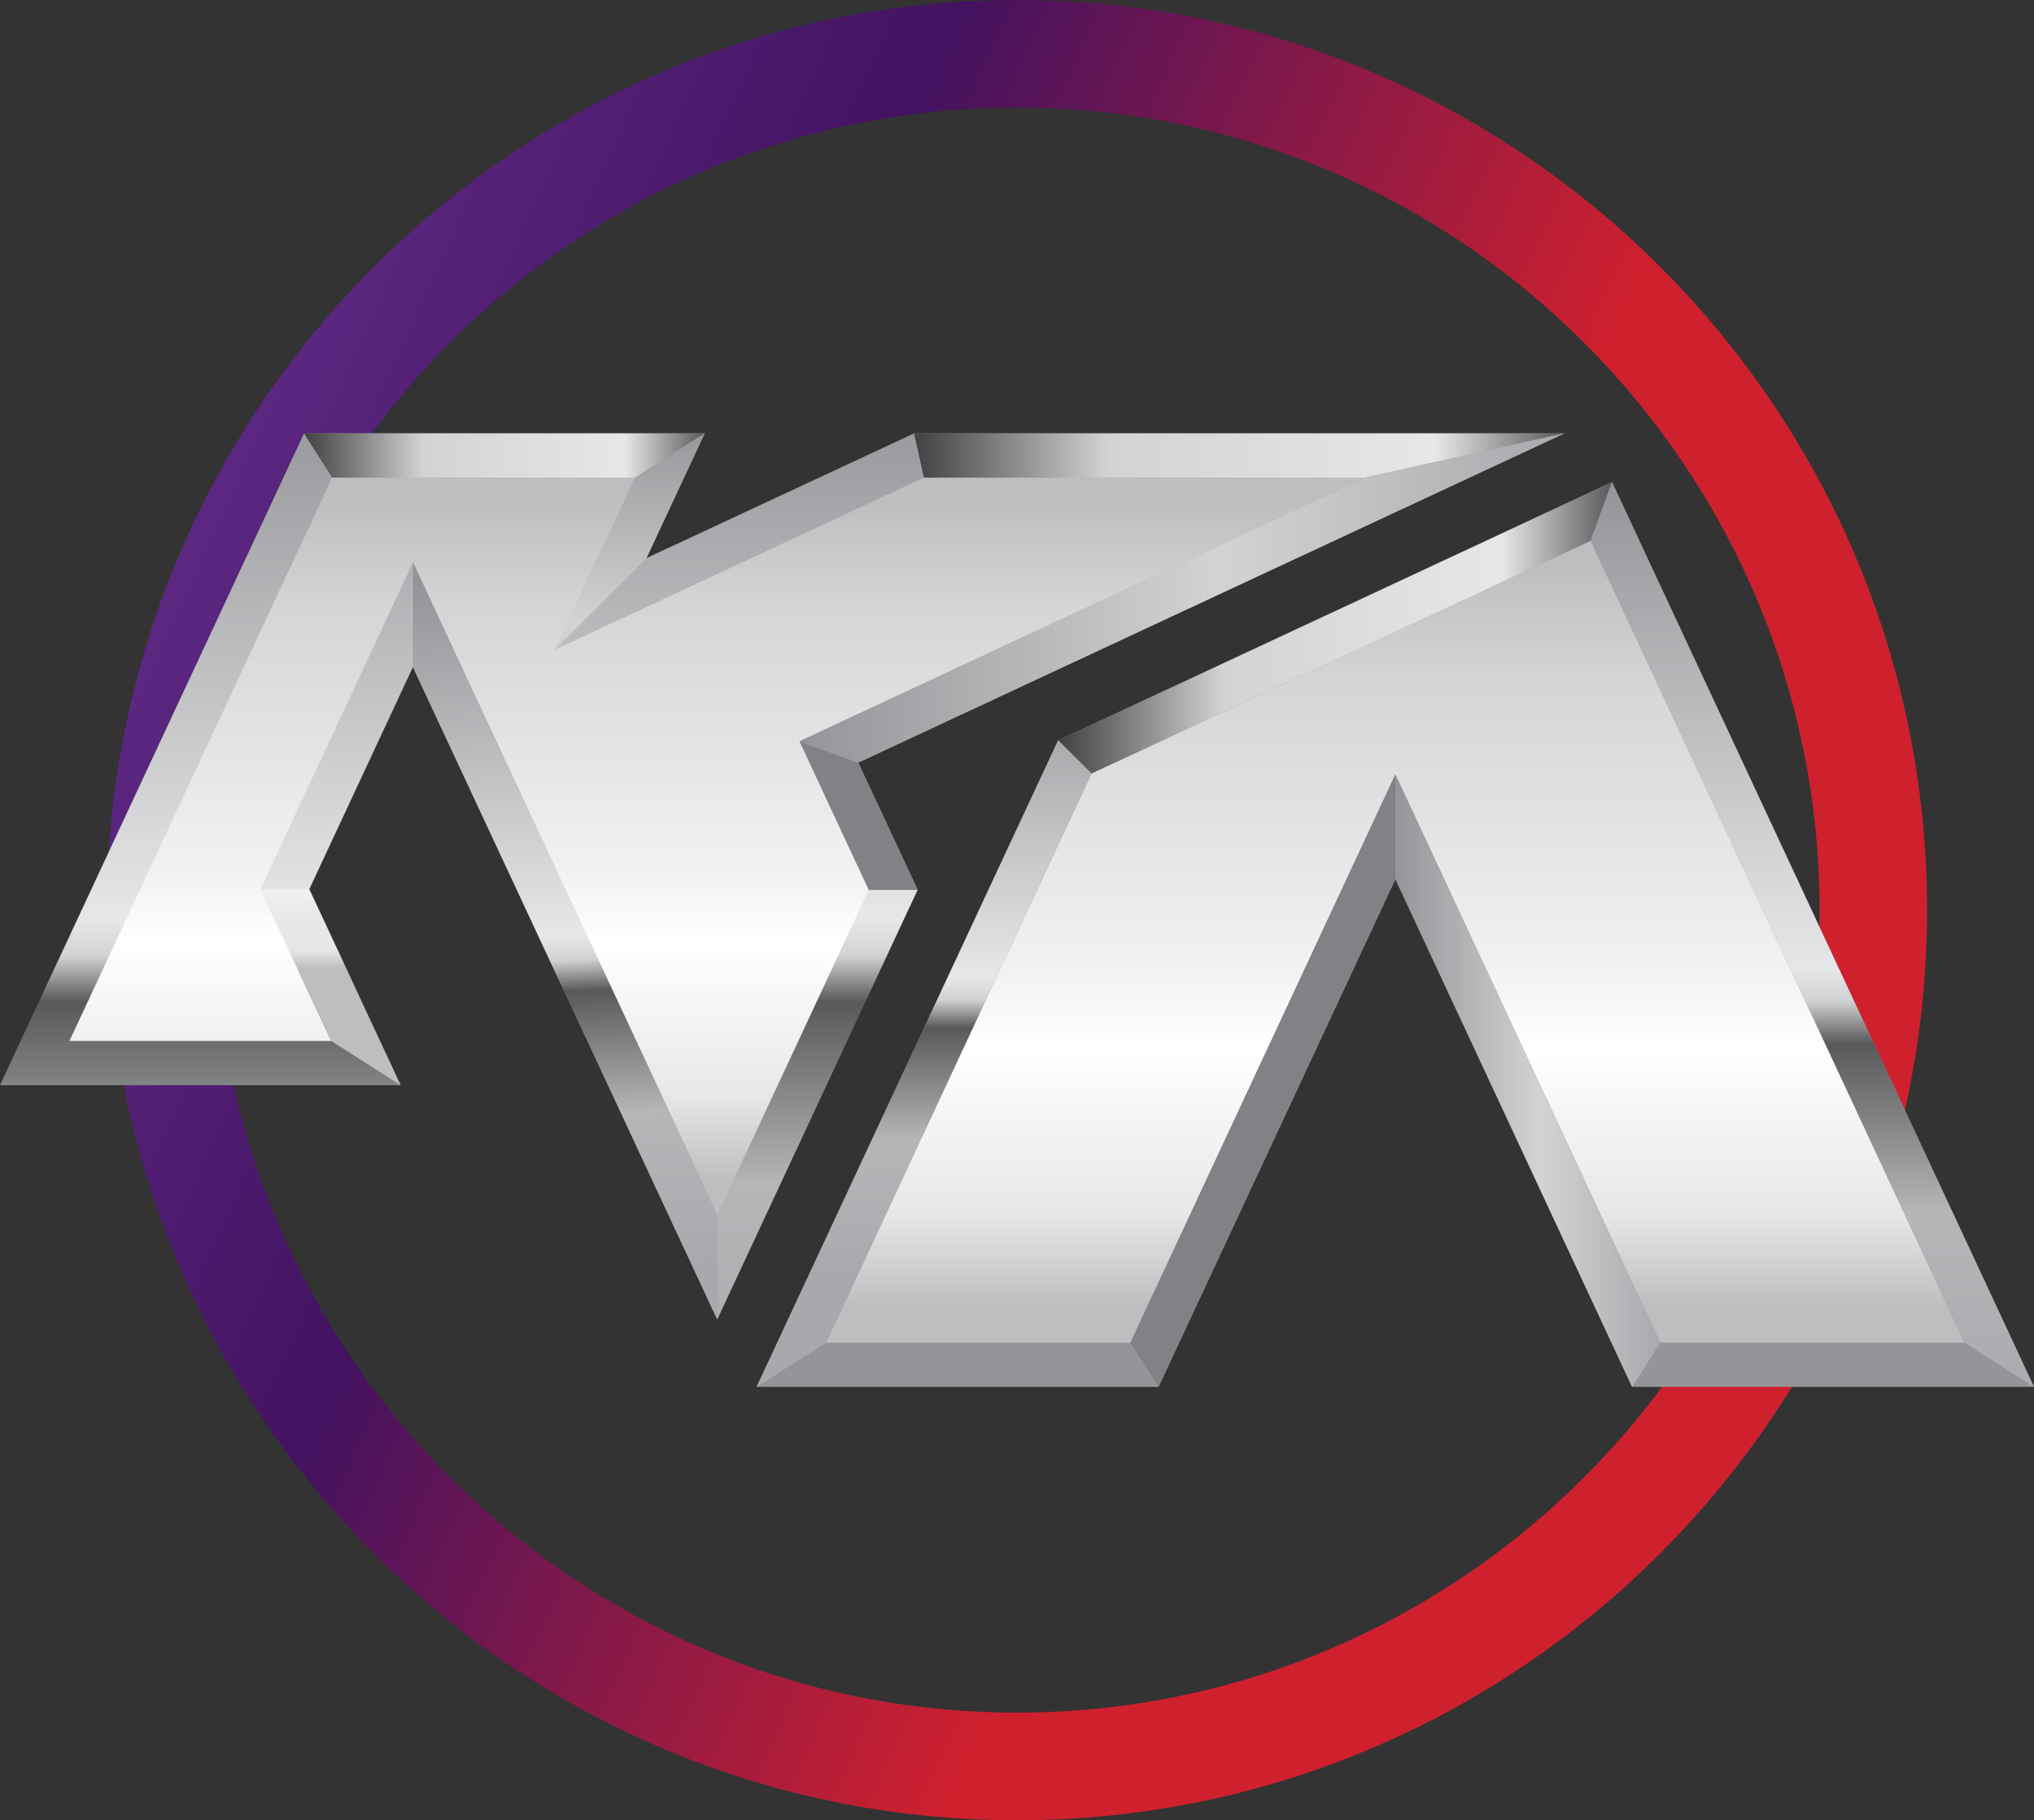 <?xml version="1.0" encoding="UTF-8"?> <!-- Generator: Adobe Illustrator 25.4.1, SVG Export Plug-In . SVG Version: 6.00 Build 0) --> <svg xmlns="http://www.w3.org/2000/svg" xmlns:xlink="http://www.w3.org/1999/xlink" version="1.1" id="Layer_1" x="0px" y="0px" viewBox="0 0 132.4 118.49" style="enable-background:new 0 0 132.4 118.49;" xml:space="preserve"><rect x="0" y="0" width="132.4" height="118.49" fill="#333333" stroke="none"/> <style type="text/css"> .st0{fill:url(#SVGID_1_);} .st1{fill:#FFFFFF;} .st2{fill:#939598;} .st3{fill:url(#SVGID_00000091011710117683892070000017322537036709455751_);} .st4{fill:url(#SVGID_00000103252342972239357870000008168016890911778200_);} .st5{fill:url(#SVGID_00000029045562176583408900000015612095083428123284_);} .st6{fill:url(#SVGID_00000059994021912051904560000005622237657077962934_);} .st7{fill:url(#SVGID_00000015313684437302828240000017623642260961705124_);} .st8{fill:url(#SVGID_00000168797077048001269460000012195672121543904183_);} .st9{fill:url(#SVGID_00000122714367285514894570000008513165647749654941_);} .st10{fill:#808285;} .st11{fill:url(#SVGID_00000173848354354852860850000002071254017010409107_);} .st12{fill:url(#SVGID_00000124138656291510063440000008420702772469560225_);} .st13{fill:url(#SVGID_00000024702767682109265070000011441703058090209467_);} .st14{fill:url(#SVGID_00000132767405210425567680000005293525807757501335_);} .st15{fill:url(#SVGID_00000061471017010564216760000015305335837534652037_);} .st16{fill:url(#SVGID_00000181767649119325507240000004244528453027566744_);} </style> <linearGradient id="SVGID_1_" gradientUnits="userSpaceOnUse" x1="-2.379" y1="28.129" x2="94.821" y2="72.229"> <stop offset="0.05" style="stop-color:#642F8D"></stop> <stop offset="0.445" style="stop-color:#431260"></stop> <stop offset="0.894" style="stop-color:#CF202E"></stop> </linearGradient> <path class="st0" d="M66.2,118.49c-32.67,0-59.24-26.58-59.24-59.24S33.53,0,66.2,0s59.24,26.58,59.24,59.24 S98.87,118.49,66.2,118.49z M66.2,7C37.39,7,13.96,30.44,13.96,59.24s23.44,52.24,52.24,52.24s52.24-23.44,52.24-52.24 S95.01,7,66.2,7z"></path> <g> <path class="st1" d="M66.69,45.98"></path> <polygon class="st2" points="104.93,31.38 68.88,48.19 49.25,90.28 75.41,90.28 90.83,57.23 106.24,90.28 132.4,90.28 "></polygon> <linearGradient id="SVGID_00000112608068368878466550000013789313747470070181_" gradientUnits="userSpaceOnUse" x1="50.916" y1="25.87" x2="50.916" y2="91.894"> <stop offset="0" style="stop-color:#939598"></stop> <stop offset="0.515" style="stop-color:#E6E7E8"></stop> <stop offset="0.55" style="stop-color:#D1D3D4"></stop> <stop offset="0.596" style="stop-color:#58595B"></stop> <stop offset="0.776" style="stop-color:#B4B6B8"></stop> <stop offset="1" style="stop-color:#A7A9AC"></stop> </linearGradient> <polygon style="fill:url(#SVGID_00000112608068368878466550000013789313747470070181_);" points="46.69,85.89 59.73,57.93 55.86,49.64 101.83,28.21 59.5,28.21 48.3,33.43 42.08,36.33 45.87,28.21 45.87,28.21 33.97,28.21 19.79,28.21 19.79,28.21 13.04,42.68 8.75,51.87 0,70.64 10.83,70.64 14.19,70.64 26.08,70.64 23.36,64.8 20.13,57.89 26.88,43.42 26.88,43.42 26.88,43.42 26.88,43.42 32.83,56.17 34.44,59.63 "></polygon> <linearGradient id="SVGID_00000106836616888504692080000012829058616793670564_" gradientUnits="userSpaceOnUse" x1="90.825" y1="36.869" x2="90.825" y2="85.271"> <stop offset="0" style="stop-color:#BCBEC0"></stop> <stop offset="0.153" style="stop-color:#D4D5D7"></stop> <stop offset="0.254" style="stop-color:#DBDCDD"></stop> <stop offset="0.545" style="stop-color:#F1F2F2"></stop> <stop offset="0.646" style="stop-color:#FFFFFF"></stop> <stop offset="0.872" style="stop-color:#E6E7E7"></stop> <stop offset="0.995" style="stop-color:#BCBEC0"></stop> </linearGradient> <polygon style="fill:url(#SVGID_00000106836616888504692080000012829058616793670564_);" points="127.88,87.4 108.07,87.4 90.83,50.41 73.58,87.4 53.77,87.4 71.05,50.35 103.54,35.2 "></polygon> <linearGradient id="SVGID_00000135661714137967301910000011327418910195877255_" gradientUnits="userSpaceOnUse" x1="46.68" y1="32.617" x2="46.68" y2="77.121"> <stop offset="0" style="stop-color:#BCBEC0"></stop> <stop offset="0.153" style="stop-color:#D4D5D7"></stop> <stop offset="0.254" style="stop-color:#DBDCDD"></stop> <stop offset="0.545" style="stop-color:#F1F2F2"></stop> <stop offset="0.646" style="stop-color:#FFFFFF"></stop> <stop offset="0.872" style="stop-color:#E6E7E7"></stop> <stop offset="0.995" style="stop-color:#BCBEC0"></stop> </linearGradient> <polygon style="fill:url(#SVGID_00000135661714137967301910000011327418910195877255_);" points="52.04,48.25 88.84,31.09 60.14,31.09 36.13,42.29 41.35,31.09 21.62,31.09 4.52,67.76 21.56,67.76 16.95,57.89 26.88,36.6 46.69,79.08 56.55,57.93 "></polygon> <linearGradient id="SVGID_00000063616178270242524830000001652212734012335258_" gradientUnits="userSpaceOnUse" x1="19.788" y1="29.647" x2="45.868" y2="29.647"> <stop offset="0" style="stop-color:#414042"></stop> <stop offset="0.299" style="stop-color:#D1D3D4"></stop> <stop offset="0.801" style="stop-color:#E6E7E8"></stop> <stop offset="1" style="stop-color:#58595B"></stop> </linearGradient> <polygon style="fill:url(#SVGID_00000063616178270242524830000001652212734012335258_);" points="19.79,28.21 21.62,31.09 41.35,31.09 45.87,28.21 "></polygon> <linearGradient id="SVGID_00000068671020941242125040000012334024397062089605_" gradientUnits="userSpaceOnUse" x1="40.997" y1="27.451" x2="40.997" y2="51.202"> <stop offset="0" style="stop-color:#939598"></stop> <stop offset="0.55" style="stop-color:#D1D3D4"></stop> <stop offset="1" style="stop-color:#A7A9AC"></stop> </linearGradient> <polygon style="fill:url(#SVGID_00000068671020941242125040000012334024397062089605_);" points="42.08,36.33 36.13,42.29 41.35,31.09 45.87,28.21 "></polygon> <linearGradient id="SVGID_00000178162802186052432560000017949097914572488610_" gradientUnits="userSpaceOnUse" x1="59.502" y1="29.647" x2="101.832" y2="29.647"> <stop offset="0" style="stop-color:#414042"></stop> <stop offset="0.299" style="stop-color:#D1D3D4"></stop> <stop offset="0.801" style="stop-color:#E6E7E8"></stop> <stop offset="1" style="stop-color:#58595B"></stop> </linearGradient> <polygon style="fill:url(#SVGID_00000178162802186052432560000017949097914572488610_);" points="59.5,28.21 60.14,31.09 88.84,31.09 101.83,28.21 "></polygon> <linearGradient id="SVGID_00000044859743700321860380000016743744864974280080_" gradientUnits="userSpaceOnUse" x1="52.036" y1="38.924" x2="101.832" y2="38.924"> <stop offset="0" style="stop-color:#939598"></stop> <stop offset="0.55" style="stop-color:#D1D3D4"></stop> <stop offset="1" style="stop-color:#A7A9AC"></stop> </linearGradient> <polygon style="fill:url(#SVGID_00000044859743700321860380000016743744864974280080_);" points="52.04,48.25 55.86,49.64 101.83,28.21 88.84,31.09 "></polygon> <polygon class="st10" points="52.04,48.25 56.55,57.93 59.73,57.93 55.86,49.64 "></polygon> <linearGradient id="SVGID_00000145747565774386960970000002536081704568725168_" gradientUnits="userSpaceOnUse" x1="21.517" y1="53.901" x2="21.517" y2="63.046"> <stop offset="0" style="stop-color:#BCBEC0"></stop> <stop offset="0.153" style="stop-color:#D4D5D7"></stop> <stop offset="0.254" style="stop-color:#DBDCDD"></stop> <stop offset="0.405" style="stop-color:#F1F2F2"></stop> <stop offset="0.661" style="stop-color:#E6E7E8"></stop> <stop offset="0.872" style="stop-color:#E6E7E7"></stop> <stop offset="0.995" style="stop-color:#BCBEC0"></stop> </linearGradient> <polygon style="fill:url(#SVGID_00000145747565774386960970000002536081704568725168_);" points="21.56,67.76 26.08,70.64 20.13,57.89 16.95,57.89 "></polygon> <linearGradient id="SVGID_00000078764519404307068560000014030302703046216064_" gradientUnits="userSpaceOnUse" x1="35.869" y1="37.893" x2="37.621" y2="82.567"> <stop offset="0" style="stop-color:#939598"></stop> <stop offset="0.515" style="stop-color:#E6E7E8"></stop> <stop offset="0.55" style="stop-color:#D1D3D4"></stop> <stop offset="0.596" style="stop-color:#58595B"></stop> <stop offset="0.776" style="stop-color:#B4B6B8"></stop> <stop offset="1" style="stop-color:#A7A9AC"></stop> </linearGradient> <polygon style="fill:url(#SVGID_00000078764519404307068560000014030302703046216064_);" points="26.88,36.6 26.88,43.42 46.69,85.89 46.69,79.08 "></polygon> <linearGradient id="SVGID_00000150063213604106911160000002497989019387491227_" gradientUnits="userSpaceOnUse" x1="68.882" y1="40.865" x2="104.93" y2="40.865"> <stop offset="0" style="stop-color:#414042"></stop> <stop offset="0.299" style="stop-color:#D1D3D4"></stop> <stop offset="0.801" style="stop-color:#E6E7E8"></stop> <stop offset="1" style="stop-color:#58595B"></stop> </linearGradient> <polygon style="fill:url(#SVGID_00000150063213604106911160000002497989019387491227_);" points="71.05,50.35 68.88,48.19 104.93,31.38 103.54,35.2 "></polygon> <polygon class="st10" points="90.83,50.41 73.58,87.4 75.41,90.28 90.83,57.23 "></polygon> <linearGradient id="SVGID_00000091702851913164734510000001453428658678422930_" gradientUnits="userSpaceOnUse" x1="60.151" y1="42.83" x2="60.151" y2="83.24"> <stop offset="0" style="stop-color:#939598"></stop> <stop offset="0.515" style="stop-color:#E6E7E8"></stop> <stop offset="0.55" style="stop-color:#D1D3D4"></stop> <stop offset="0.596" style="stop-color:#58595B"></stop> <stop offset="0.776" style="stop-color:#B4B6B8"></stop> <stop offset="1" style="stop-color:#A7A9AC"></stop> </linearGradient> <polygon style="fill:url(#SVGID_00000091702851913164734510000001453428658678422930_);" points="53.77,87.4 49.25,90.28 68.88,48.19 71.05,50.35 "></polygon> <linearGradient id="SVGID_00000078003903141084925850000007247175760104379321_" gradientUnits="userSpaceOnUse" x1="90.825" y1="70.347" x2="108.072" y2="70.347"> <stop offset="0" style="stop-color:#939598"></stop> <stop offset="0.55" style="stop-color:#D1D3D4"></stop> <stop offset="1" style="stop-color:#A7A9AC"></stop> </linearGradient> <polygon style="fill:url(#SVGID_00000078003903141084925850000007247175760104379321_);" points="108.07,87.4 90.83,50.41 90.83,57.23 106.24,90.28 "></polygon> <linearGradient id="SVGID_00000136390088667455045170000009163291126453674420_" gradientUnits="userSpaceOnUse" x1="117.967" y1="31.662" x2="117.967" y2="92.54"> <stop offset="0" style="stop-color:#939598"></stop> <stop offset="0.515" style="stop-color:#E6E7E8"></stop> <stop offset="0.55" style="stop-color:#D1D3D4"></stop> <stop offset="0.596" style="stop-color:#58595B"></stop> <stop offset="0.776" style="stop-color:#B4B6B8"></stop> <stop offset="1" style="stop-color:#A7A9AC"></stop> </linearGradient> <polygon style="fill:url(#SVGID_00000136390088667455045170000009163291126453674420_);" points="104.93,31.38 103.54,35.2 127.88,87.4 132.4,90.28 "></polygon> </g> </svg> 